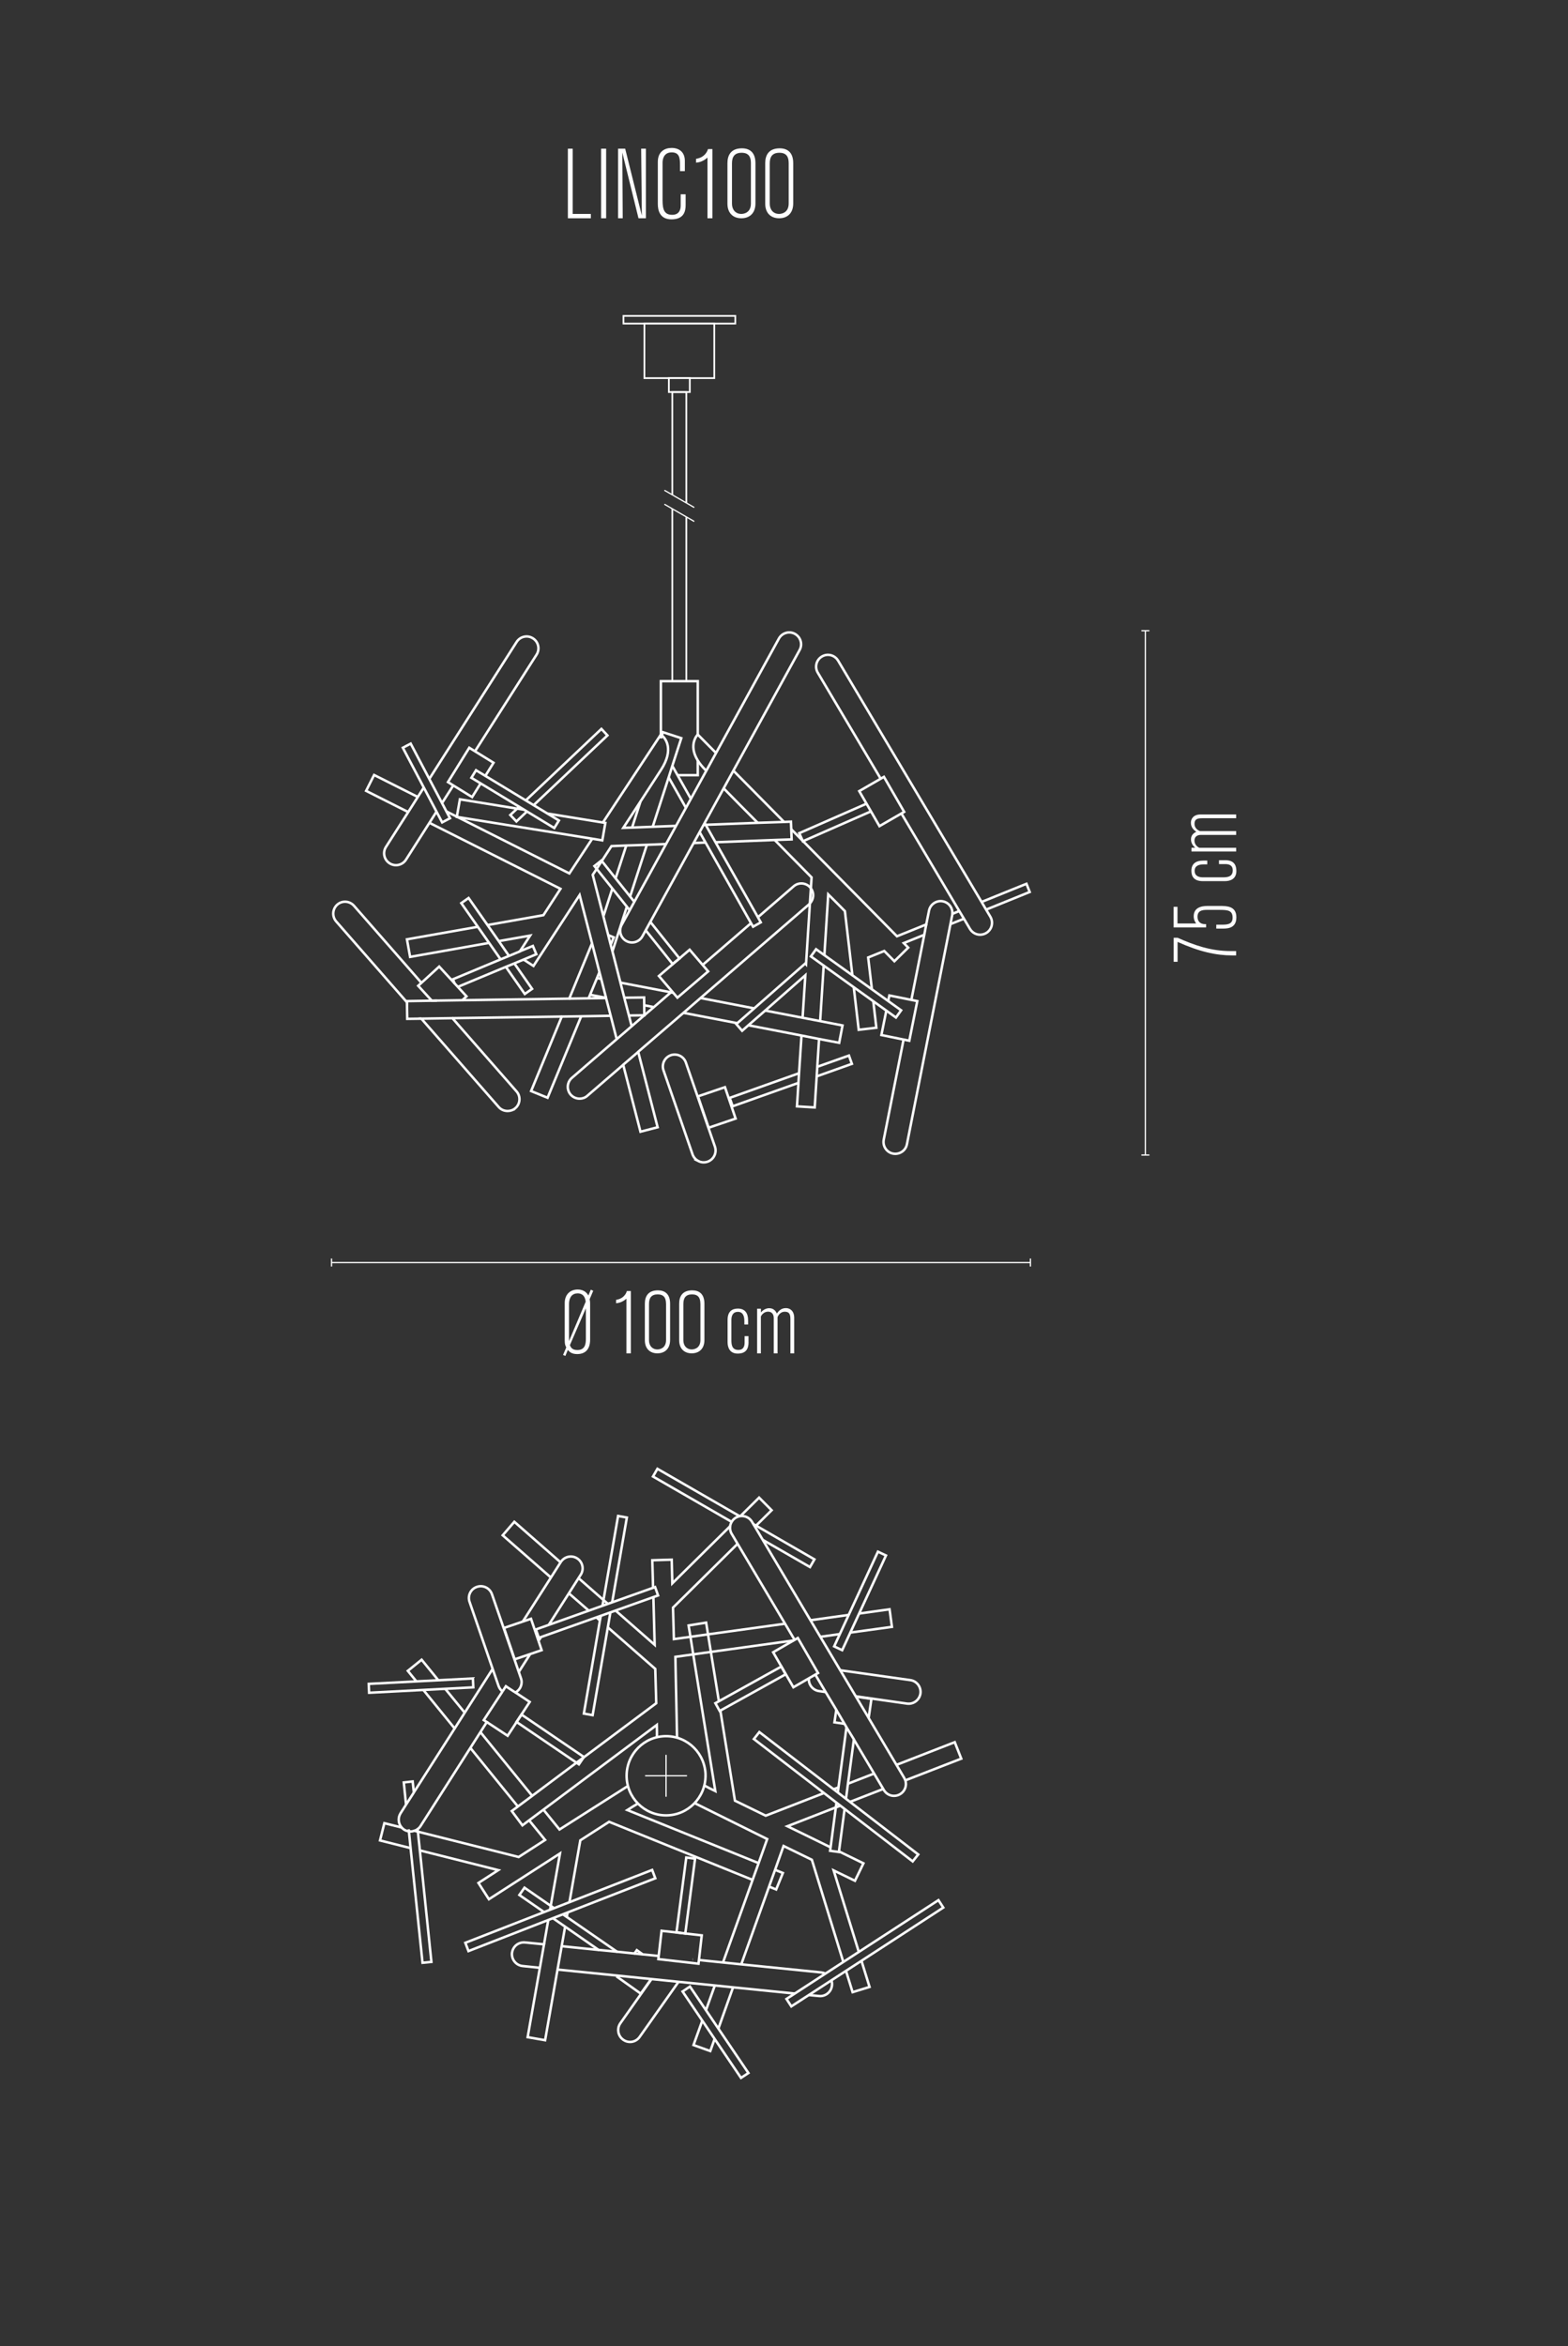 <svg xmlns="http://www.w3.org/2000/svg" viewBox="0 0 318 475.62"><rect x="0" y="0" width="318" height="475.62" fill="#333333" stroke="none"/><defs><style>      .cls-1 {        fill: #fff;      }      .cls-2 {        stroke-width: .5px;      }      .cls-2, .cls-3, .cls-4, .cls-5, .cls-6 {        fill: none;      }      .cls-2, .cls-4, .cls-6 {        stroke: #fff;        stroke-miterlimit: 10;      }      .cls-4 {        stroke-width: .35px;      }      .cls-5 {        stroke: #fefefd;        stroke-linecap: round;        stroke-linejoin: round;      }      .cls-5, .cls-6 {        stroke-width: .25px;      }    </style></defs><g id="Dimensions"><g><line class="cls-6" x1="208.97" y1="255.96" x2="67.24" y2="255.96"></line><rect class="cls-1" x="208.85" y="255.14" width=".25" height="1.62"></rect><rect class="cls-1" x="67.11" y="255.14" width=".25" height="1.62"></rect></g><g><line class="cls-6" x1="232.29" y1="234.16" x2="232.29" y2="127.86"></line><rect class="cls-1" x="231.48" y="234.03" width="1.62" height=".25"></rect><rect class="cls-1" x="231.48" y="127.74" width="1.62" height=".25"></rect></g><g><path class="cls-1" d="M238.03,190.11h.79c3.4,1.51,6.73,2.7,10.77,2.7h1.1v.88h-.76c-3.29,0-6.66-.74-11.11-2.74v4.03h-.79v-4.88Z"></path><path class="cls-1" d="M246.69,187.46h.99c1.17,0,2.3-.02,2.3-1.42,0-1.48-.97-1.58-2.65-1.58h-2.63c-.99,0-1.84.23-1.84,1.39,0,.56.23,1.5,1.57,1.5h.18v.67h-6.59v-4.18h.78v3.37h3.78c-.16-.23-.49-.7-.49-1.44,0-1.71,1.42-2.11,2.86-2.11h2.39c1.46,0,3.4.02,3.4,2.3,0,1.98-1.35,2.3-2.72,2.3h-1.35v-.79Z"></path><path class="cls-1" d="M248.4,174.38c1.42,0,2.34.54,2.34,2.21,0,1.57-1.19,2.04-2.29,2.04h-4.54c-1.71,0-2.29-.9-2.29-2.09,0-1.46.94-2.07,2.39-2.07h.83v.76h-.72c-.9,0-1.84.25-1.84,1.3,0,1.17,1.03,1.33,1.68,1.33h4c.88,0,2.05-.05,2.05-1.42,0-1.08-.83-1.26-1.48-1.26h-1.31v-.79h1.17Z"></path><path class="cls-1" d="M250.69,165.88h-6.86c-.94,0-1.58.14-1.58,1.13,0,.77.54,1.26,1.12,1.48h7.33v.77h-7.18c-.79,0-1.28.43-1.28,1.15,0,.81.63,1.31.99,1.46h7.47v.76h-9.06v-.77h.76c-.32-.25-.86-.86-.86-1.69,0-1.01.76-1.39,1.08-1.55-.29-.2-1.1-.72-1.1-1.82,0-.85.56-1.69,2-1.69h7.18v.77Z"></path></g><g><path class="cls-1" d="M119.59,263.38c.09.49.09.67.09.92v7.29c0,2.02-1.04,2.92-2.61,2.92-1.13,0-1.55-.43-1.91-.83l-.5,1.21-.47-.2.65-1.53c-.2-.4-.31-.63-.31-1.44v-7.56c0-1.62.99-2.74,2.65-2.74,1.31,0,1.94.79,2.14,1.22l.5-1.19.49.23-.72,1.69ZM117.11,262.21c-1.4,0-1.71,1.3-1.71,2.12v7.54l3.38-7.98c-.18-1.55-1.12-1.69-1.67-1.69ZM118.82,265.23l-3.24,7.47c.23.56.52.99,1.53.99,1.53,0,1.71-1.22,1.71-2.25v-6.21Z"></path><path class="cls-1" d="M127.04,274.36v-11.07c-.94.79-1.64.86-2.09.92v-.7c1.57-.23,2.07-1.35,2.18-1.78h.81v12.64h-.9Z"></path><path class="cls-1" d="M135.9,271.66c0,1.8-1.1,2.7-2.58,2.7s-2.54-.92-2.54-2.67v-7.4c0-1.46.65-2.7,2.65-2.7,1.39,0,2.47.72,2.47,2.7v7.36ZM135.07,264.28c0-1.17-.45-1.87-1.69-1.87-1.31,0-1.76.76-1.76,1.95v7.36c0,1.03.61,1.85,1.71,1.85.43,0,1.75-.2,1.75-1.91v-7.38Z"></path><path class="cls-1" d="M142.86,271.66c0,1.8-1.1,2.7-2.58,2.7s-2.54-.92-2.54-2.67v-7.4c0-1.46.65-2.7,2.65-2.7,1.39,0,2.47.72,2.47,2.7v7.36ZM142.04,264.28c0-1.17-.45-1.87-1.69-1.87-1.31,0-1.76.76-1.76,1.95v7.36c0,1.03.61,1.85,1.71,1.85.43,0,1.75-.2,1.75-1.91v-7.38Z"></path><path class="cls-1" d="M151.81,272.07c0,1.42-.54,2.34-2.21,2.34-1.57,0-2.04-1.19-2.04-2.29v-4.54c0-1.71.9-2.29,2.09-2.29,1.46,0,2.07.94,2.07,2.39v.83h-.76v-.72c0-.9-.25-1.84-1.3-1.84-1.17,0-1.33,1.03-1.33,1.67v4c0,.88.05,2.05,1.42,2.05,1.08,0,1.26-.83,1.26-1.48v-1.31h.79v1.17Z"></path><path class="cls-1" d="M160.3,274.36v-6.86c0-.94-.14-1.58-1.13-1.58-.77,0-1.26.54-1.48,1.12v7.33h-.77v-7.18c0-.79-.43-1.28-1.15-1.28-.81,0-1.31.63-1.46.99v7.47h-.76v-9.06h.77v.76c.25-.32.86-.86,1.69-.86,1.01,0,1.39.76,1.55,1.08.2-.29.72-1.1,1.82-1.1.85,0,1.69.56,1.69,2v7.18h-.77Z"></path></g></g><g id="Drawings"><g><polygon class="cls-2" points="95.91 340.27 95.99 342.07 74.86 343.17 74.78 341.37 95.91 340.27"></polygon><polygon class="cls-2" points="138.43 403.73 139.93 402.73 151.78 420.26 150.28 421.25 138.43 403.73"></polygon><polygon class="cls-2" points="170.8 334.54 169.17 333.77 178.05 314.57 179.68 315.34 170.8 334.54"></polygon><g><polyline class="cls-2" points="84.69 370.81 84.75 371.33 85.15 375.13 87.49 397.73 85.69 397.91 83.27 374.67 82.93 371.27 82.87 370.85"></polyline><polyline class="cls-2" points="82.35 365.85 81.89 361.35 83.69 361.15 83.93 363.37 83.93 363.39"></polyline></g><rect class="cls-2" x="157.01" y="395.1" width="36.76" height="1.8" transform="translate(-187.45 159.52) rotate(-33.02)"></rect><g><polyline class="cls-2" points="150.09 307.43 149.99 307.37 133.33 297.77 132.43 299.33 148.39 308.53"></polyline><polyline class="cls-2" points="152.79 308.99 153.33 309.29 165.17 316.13 164.27 317.69 154.69 312.17"></polyline></g><g><path class="cls-2" d="M104.51,343.11h.02c1.02-.54,1.52-1.76,1.12-2.88l-.44-1.28-2-5.8-3.44-9.96c-.44-1.26-1.8-1.92-3.06-1.48-1.26.42-1.92,1.8-1.48,3.04l4.68,13.58,1.2,3.46c.16.46.44.84.8,1.12"></path><rect class="cls-2" x="102.67" y="329.4" width="6.72" height="5.78" transform="translate(386.57 125.02) rotate(71.24)"></rect><rect class="cls-2" x="108.22" y="326" width="25.66" height="1.8" transform="translate(-102.44 59.38) rotate(-19.56)"></rect></g><g><g><path class="cls-2" d="M164.05,340.23c-.14,1.26.78,2.42,2.04,2.6l1.36.2"></path><path class="cls-2" d="M170.41,338.61l14.22,2c1.3.18,2.22,1.4,2.04,2.72-.2,1.3-1.4,2.22-2.72,2.04l-10.4-1.48"></path></g><polyline class="cls-2" points="173.59 343.95 176.73 344.41 176.17 348.27 176.17 348.29"></polyline><polyline class="cls-2" points="171.27 349.47 169.23 349.17 169.61 346.65 169.61 346.63"></polyline><g><polyline class="cls-2" points="171.29 366.73 170.15 375.33 170.13 375.45 168.35 375.21 168.45 374.51 169.51 366.41 169.65 365.47"></polyline><polyline class="cls-2" points="171.57 364.67 171.97 361.61 173.17 352.65 173.17 352.63 173.17 352.61"></polyline><polyline class="cls-2" points="169.91 363.41 169.91 363.39 170.05 362.35 171.67 350.17 171.67 350.15"></polyline></g></g><g><g><line class="cls-2" x1="140.55" y1="397.23" x2="140.53" y2="397.23"></line><path class="cls-2" d="M132.13,401.21l-6.32,8.96c-.76,1.08-.5,2.58.58,3.34,1.08.78,2.58.52,3.34-.58l7.88-11.16"></path></g><polyline class="cls-2" points="128.65 396.03 128.67 396.03 129.15 395.35 130.35 396.21"></polyline><polyline class="cls-2" points="125.43 400.53 125.23 400.81 129.95 404.17 132.07 401.21"></polyline><g><polyline class="cls-2" points="112.13 388.87 114.61 390.59 121.41 395.31 121.43 395.31"></polyline><polyline class="cls-2" points="125.15 395.67 125.13 395.67 114.95 388.63 114.17 388.09"></polyline><polyline class="cls-2" points="112.37 386.83 111.69 386.37 106.37 382.69 105.33 384.17 110.33 387.63"></polyline></g></g><polyline class="cls-2" points="159.21 329.17 143.59 331.33 140.03 331.83 136.67 332.29 136.49 325.91 149.59 312.97"></polyline><polyline class="cls-2" points="153.11 309.51 153.33 309.29 156.49 306.17 153.95 303.61 150.17 307.35 150.09 307.43"></polyline><polyline class="cls-2" points="111.73 319.81 101.95 311.25 104.31 308.51 113.69 316.73"></polyline><path class="cls-2" d="M132.45,321.89c-.1-3.42-.16-5.58-.16-5.58l3.94-.12.12,4.8,11.74-11.6"></path><path class="cls-2" d="M132.51,323.77c.08,2.78.16,6.12.26,9.68l-7.92-6.94"></path><polyline class="cls-2" points="123.29 325.15 122.39 324.37 117.33 319.93"></polyline><line class="cls-2" x1="121.67" y1="328.51" x2="120.95" y2="327.89"></line><path class="cls-2" d="M123.27,329.91l9.62,8.42c.08,2.34.14,4.68.2,6.96l-14.74,11h-.02l-1.42,1.06-8.98,6.72-2.9,2.16-1.24.92,2.16,2.9,1.36-1.02,2.9-2.16,23-17.18c.02.86.04,1.7.02,2.5"></path><line class="cls-2" x1="119.41" y1="326.53" x2="115.37" y2="323.01"></line><line class="cls-2" x1="170.33" y1="331.27" x2="166.37" y2="331.83"></line><polyline class="cls-2" points="164.37 328.47 172.11 327.39 172.13 327.39"></polyline><polyline class="cls-2" points="174.23 327.11 180.41 326.25 180.89 329.81 172.45 330.97"></polyline><polyline class="cls-2" points="137.31 352.29 136.97 335.89 140.59 335.39 144.17 334.89 160.93 332.57 160.95 332.57"></polyline><line class="cls-2" x1="94.25" y1="347.21" x2="90.29" y2="342.37"></line><line class="cls-2" x1="92.21" y1="350.41" x2="85.85" y2="342.59"></line><polyline class="cls-2" points="83.27 374.67 77.07 373.11 77.95 369.61 81.47 370.49"></polyline><line class="cls-2" x1="107.93" y1="364.07" x2="97.43" y2="351.15"></line><polyline class="cls-2" points="157.19 379.07 158.77 379.71 157.41 383.05 155.97 382.47"></polyline><path class="cls-2" d="M153.85,377.71l-26.62-10.76c.72-.46,1.44-.92,2.14-1.32"></path><path class="cls-2" d="M111.57,387.15l.12-.78,1.88-10.62c-7.84,5.04-14.42,9.28-14.42,9.28l-2.12-3.3,4.02-2.6-15.9-4"></path><path class="cls-2" d="M152.63,381.11l-29.1-11.78c-1.92,1.24-3.9,2.5-5.84,3.76l-2.2,12.52v.02"></path><polyline class="cls-2" points="111.19 389.25 110.33 394.17 110.33 394.19 109.49 398.93 107.01 412.99 110.55 413.61 113.07 399.29 113.91 394.55 114.61 390.59"></polyline><line class="cls-2" x1="115.11" y1="387.71" x2="114.95" y2="388.63"></line><polyline class="cls-2" points="110.21 366.87 113.47 370.89 127.35 362.07"></polyline><polyline class="cls-2" points="84.01 371.15 84.03 371.15 84.75 371.33 105.19 376.47 110.55 373.01 107.31 369.03"></polyline><line class="cls-2" x1="105.03" y1="366.23" x2="95.39" y2="354.35"></line><polyline class="cls-2" points="84.45 340.87 82.71 338.73 85.51 336.47 88.89 340.63"></polyline><path class="cls-2" d="M146.09,346.77l2.96,18.28c2.04,1,4.16,2.02,6.24,3.04l11.8-4.58h.02"></path><line class="cls-2" x1="177.27" y1="359.55" x2="171.97" y2="361.61"></line><line class="cls-2" x1="170.05" y1="362.35" x2="169.05" y2="362.73"></line><path class="cls-2" d="M145.79,344.87l-1.62-9.98-.58-3.56-.38-2.38-3.56.58.38,2.3.56,3.56,4.48,27.72c-.76-.36-1.5-.74-2.22-1.14"></path><polyline class="cls-2" points="172.37 365.29 172.39 365.29 179.13 362.67"></polyline><polyline class="cls-2" points="174.71 397.51 176.35 402.81 172.91 403.87 171.57 399.55"></polyline><path class="cls-2" d="M170.15,375.33c3.04,1.48,4.96,2.42,4.96,2.42l-1.72,3.54-4.32-2.1,5.1,16.52"></path><polyline class="cls-2" points="140.85 365.53 155.59 372.83 153.85 377.71 152.63 381.11 146.63 397.85"></polyline><polyline class="cls-2" points="171.03 397.75 164.65 377.03 158.91 374.23 157.19 379.07 155.97 382.47 150.33 398.23"></polyline><line class="cls-2" x1="144.97" y1="402.51" x2="143.17" y2="407.53"></line><line class="cls-2" x1="148.67" y1="402.89" x2="145.69" y2="411.25"></line><polyline class="cls-2" points="144.93 413.35 144.05 415.81 140.65 414.59 142.43 409.65 142.43 409.63"></polyline><path class="cls-2" d="M168.45,374.51c-2.5-1.24-5.52-2.7-8.76-4.28l9.82-3.82.9-.34h.02"></path><polyline class="cls-2" points="181.81 357.79 193.63 353.19 194.95 356.53 183.61 360.93"></polyline><g><path class="cls-2" d="M165.35,339.49l2.1,3.54,2.16,3.6v.02l1.66,2.82.4.68v.02l1.5,2.44v.04l4.1,6.9,1.86,3.12.12.22c.46.76,1.24,1.18,2.04,1.18.44,0,.86-.1,1.26-.34.98-.58,1.4-1.76,1.06-2.8-.06-.16-.14-.32-.22-.48l-1.58-2.66-5.64-9.5v-.02l-2.58-4.32-.04-.06-3.14-5.28-4.04-6.78-2-3.36-9.68-16.3-1.58-2.66-.32-.52-.28-.48c-.5-.84-1.42-1.26-2.34-1.16-.06,0-.12.02-.18.02-.26.06-.52.16-.76.3-.36.22-.66.52-.84.86-.16.26-.28.56-.3.86-.08.52,0,1.06.3,1.56l1.2,2.02,9.62,16.2,1.94,3.28"></path><rect class="cls-2" x="157.25" y="334.17" width="8.2" height="5.78" transform="translate(372.58 28.8) rotate(60)"></rect><rect class="cls-2" x="144.57" y="341.43" width="15.3" height="1.8" transform="translate(-147.09 117.01) rotate(-29.05)"></rect></g><g><g><path class="cls-2" d="M101.91,342.91l-3.8,5.8.62.4-1.3,2.04-2.04,3.2-10.1,15.84c-.16.26-.36.46-.6.62-.2.16-.42.28-.66.34h-.02c-.34.14-.72.18-1.08.12-.34-.04-.66-.16-.96-.34-.2-.12-.36-.28-.5-.44-.7-.78-.82-1.96-.24-2.88l1.12-1.76,1.58-2.46v-.02l8.28-12.96,2.04-3.2,5.66-8.88"></path><line class="cls-2" x1="109.71" y1="331.89" x2="109.21" y2="332.67"></line><path class="cls-2" d="M111.29,329.41l4.08-6.4,1.96-3.08.44-.68c.48-.74.5-1.62.14-2.36-.18-.38-.48-.72-.86-.96-1.12-.72-2.6-.38-3.32.74l-.04.06-1.96,3.08-5.7,8.92v.02"></path><line class="cls-2" x1="107.51" y1="335.35" x2="105.21" y2="338.95"></line><line class="cls-2" x1="103.25" y1="333.11" x2="103.21" y2="333.15"></line></g><polyline class="cls-2" points="101.91 342.91 102.59 341.85 103.13 342.21 104.51 343.11 104.53 343.11 107.43 345.03 105.29 348.29 105.05 348.67 104.77 349.11 102.95 351.89 98.73 349.11"></polyline><rect class="cls-2" x="110.69" y="344.99" width="1.8" height="15.3" transform="translate(-242.8 246.72) rotate(-55.8)"></rect></g><g><g><path class="cls-2" d="M168.61,401.47c.12.32.16.68.12,1.04-.14,1.32-1.32,2.28-2.64,2.14l-2.06-.2"></path><line class="cls-2" x1="140.55" y1="397.23" x2="140.53" y2="397.23"></line><path class="cls-2" d="M141.71,397.35l4.92.5,3.7.38,16.24,1.64c.3.04.58.12.82.24"></path><polyline class="cls-2" points="133.57 396.53 130.35 396.21 128.67 396.03 128.65 396.03 125.15 395.67 125.13 395.67 121.43 395.31 121.41 395.31 113.91 394.55"></polyline><polyline class="cls-2" points="161.17 404.15 148.67 402.89 144.97 402.51 137.61 401.77 132.13 401.21 132.07 401.21 125.43 400.53 113.07 399.29"></polyline><path class="cls-2" d="M109.49,398.93l-3.5-.36c-1.32-.14-2.28-1.32-2.16-2.64.06-.44.22-.86.48-1.2.48-.64,1.3-1.02,2.16-.94l3.86.38v.02"></path></g><rect class="cls-2" x="133.79" y="391.87" width="8.2" height="5.78" transform="translate(230.16 802.61) rotate(-173.49)"></rect><rect class="cls-2" x="131.44" y="383.39" width="15.3" height="1.8" transform="translate(-260 472.36) rotate(-82.55)"></rect></g><g><polyline class="cls-2" points="121.85 327.57 121.67 328.51 118.41 347.39 120.19 347.71 123.27 329.91 123.79 326.87"></polyline><polyline class="cls-2" points="122.19 325.53 122.39 324.37 125.35 307.33 127.13 307.65 124.15 324.83"></polyline></g><polygon class="cls-2" points="95.01 395.54 94.37 393.86 132.26 379.09 132.9 380.78 95.01 395.54"></polygon><polygon class="cls-2" points="186.22 375.95 185.1 377.36 152.89 352.55 154 351.14 186.22 375.95"></polygon><g><path class="cls-2" d="M143.09,360c0-4.44-3.58-8.03-8.01-8.03-4.42,0-8,3.6-8,8.03,0,4.43,3.58,8.03,8,8.03,4.42,0,8-3.6,8-8.03Z"></path><g><line class="cls-6" x1="135.08" y1="364.25" x2="135.08" y2="355.75"></line><line class="cls-6" x1="130.83" y1="360" x2="139.33" y2="360"></line></g></g></g><g><g><polyline class="cls-4" points="139.19 101.97 139.19 79.49 136.35 79.49 136.35 100.33"></polyline><line class="cls-4" x1="139.19" y1="138.09" x2="139.19" y2="104.79"></line><line class="cls-4" x1="136.35" y1="138.09" x2="136.35" y2="103.15"></line><g><rect class="cls-4" x="135.65" y="76.65" width="4.25" height="2.83"></rect><rect class="cls-4" x="130.69" y="65.6" width="14.17" height="11.06"></rect></g><rect class="cls-4" x="126.44" y="64.04" width="22.68" height="1.56"></rect></g><g><path class="cls-3" d="M140.72,105.67c-1.96-1.13-3.93-2.27-5.89-3.4v-2.83l5.89,3.4v2.83Z"></path><line class="cls-5" x1="134.83" y1="102.27" x2="140.72" y2="105.67"></line><line class="cls-5" x1="134.83" y1="99.44" x2="140.72" y2="102.84"></line></g></g><g><g><polyline class="cls-2" points="106.63 162.27 121.97 147.77 123.19 149.09 108.23 163.23"></polyline><polyline class="cls-2" points="106.87 164.51 104.73 166.53 103.49 165.23 104.87 163.93 105.27 163.55"></polyline></g><rect class="cls-2" x="85.57" y="150.2" width="1.8" height="17.1" transform="translate(-64.03 58.61) rotate(-27.79)"></rect><line class="cls-2" x1="124.19" y1="180.13" x2="122.37" y2="185.77"></line><polyline class="cls-2" points="124.11 192.49 124.31 192.55 127.13 183.81"></polyline><line class="cls-2" x1="127.01" y1="171.41" x2="124.85" y2="178.07"></line><line class="cls-2" x1="131.19" y1="171.27" x2="127.79" y2="181.75"></line><line class="cls-2" x1="129.89" y1="162.49" x2="128.19" y2="167.77"></line><polyline class="cls-2" points="134.03 149.67 134.23 149.07 134.43 148.43 138.17 149.65 136.35 155.27 135.75 157.15 135.61 157.59 132.37 167.61"></polyline><g><path class="cls-2" d="M85.93,159.67v.02l-1.2,1.88-1.94,3.06-4.52,7.08c-.7,1.1-.38,2.6.74,3.3l.02.02c1.12.7,2.6.36,3.3-.74l4.76-7.48,1.42-2.24"></path><line class="cls-2" x1="91.93" y1="159.23" x2="89.63" y2="162.83"></line><path class="cls-2" d="M87.05,157.93l17.72-27.78c.7-1.12,2.18-1.46,3.28-.76.02,0,.02.02.04.02,1.12.72,1.44,2.2.72,3.32l-12.48,19.58"></path></g><g><path class="cls-2" d="M88.63,202.85l-1.06.02-5.04.08v.24l-14.36-16.4c-.86-1-.76-2.52.24-3.4.98-.86,2.5-.76,3.38.24l13.68,15.62"></path><path class="cls-2" d="M104.53,224.65c-.46.4-1.02.58-1.58.58-.68,0-1.34-.26-1.82-.82l-15.68-17.9,6.3-.1,13,14.84c.88,1,.78,2.52-.22,3.4Z"></path></g><path class="cls-2" d="M141.66,235.39c-.55-.27-.99-.75-1.21-1.37l-5.89-17.04c-.43-1.25.23-2.62,1.49-3.06,1.25-.43,2.62.23,3.05,1.49l5.89,17.04c.43,1.25-.23,2.62-1.49,3.06-.63.22-1.29.16-1.85-.12Z"></path><path class="cls-2" d="M183.25,210.75l-4.02,20.28c-.26,1.32.58,2.58,1.88,2.84.06,0,.1,0,.14.02,1.26.16,2.44-.66,2.68-1.92l8.82-44.62.36-1.8c.02-.1.04-.18.02-.28.12-1.2-.7-2.3-1.9-2.54-1.28-.26-2.56.58-2.82,1.88l-.56,2.78-.4,2.12-2.62,13.2"></path><path class="cls-2" d="M182.81,164.91l11.74,19.78.94,1.56,1.22,2.06c.46.76,1.24,1.18,2.04,1.18.44,0,.86-.1,1.26-.34,1.14-.68,1.52-2.14.84-3.3l-.86-1.44-.92-1.56-29.1-48.92c-.68-1.14-2.14-1.52-3.28-.84s-1.52,2.14-.84,3.28l12.76,21.5"></path><polygon class="cls-2" points="94.61 201.99 93.75 202.77 88.63 202.85 87.57 202.87 84.81 199.85 85.47 199.25 89.07 195.95 92.19 199.35 92.21 199.37 92.85 200.07 94.61 201.99"></polygon><polyline class="cls-2" points="97.47 158.83 95.75 161.59 91.93 159.23 90.85 158.55 95.17 151.59 96.33 152.31 100.09 154.63 98.43 157.29"></polyline><rect class="cls-2" x="174.71" y="159.59" width="8.2" height="5.78" transform="translate(230.12 -73.61) rotate(60)"></rect><polyline class="cls-2" points="179.75 204.89 178.75 209.83 183.25 210.75 184.41 210.99 186.03 202.95 184.83 202.71 180.37 201.81 180.13 202.95"></polyline><rect class="cls-2" x="142.01" y="221.63" width="6.72" height="5.78" transform="translate(311.21 14.66) rotate(71.24)"></rect><polyline class="cls-2" points="106.27 164.15 104.87 163.93 93.27 162.05 92.65 165.57 92.65 165.61 92.77 165.63 120.11 170.03 122.15 170.37 122.77 166.83 122.27 166.75 111.03 164.93"></polyline><g><polyline class="cls-2" points="82.53 203.19 82.59 206.55 85.45 206.51"></polyline><polyline class="cls-2" points="127.55 205.87 130.67 205.83 130.65 203.79 130.63 202.21 126.61 202.27"></polyline><polyline class="cls-2" points="123.09 202.33 122.91 202.33 119.37 202.39 115.45 202.45 115.43 202.45 93.75 202.77"></polyline><polyline class="cls-2" points="123.85 205.93 117.87 206.03 113.95 206.09 113.93 206.09 91.75 206.41"></polyline></g><g><line class="cls-2" x1="121.93" y1="198.45" x2="121.07" y2="198.29"></line><polyline class="cls-2" points="119.67 201.67 122.91 202.29 123.09 202.33"></polyline><polyline class="cls-2" points="125.83 199.21 136.07 201.17 136.55 201.27"></polyline><line class="cls-2" x1="132.61" y1="204.17" x2="130.65" y2="203.79"></line><polyline class="cls-2" points="155.19 204.87 162.77 206.33 166.33 207.01 170.87 207.89 170.19 211.41 166.11 210.63 162.55 209.93 151.77 207.85"></polyline><line class="cls-2" x1="149.53" y1="207.43" x2="138.61" y2="205.33"></line><line class="cls-2" x1="152.95" y1="204.43" x2="142.07" y2="202.33"></line></g><g><polyline class="cls-2" points="119.37 202.39 119.67 201.67 121.07 198.29 121.57 197.07"></polyline><polyline class="cls-2" points="115.43 202.45 115.45 202.45 120.07 191.23"></polyline><polyline class="cls-2" points="123.35 189.57 124.47 190.03 123.85 191.53"></polyline><polyline class="cls-2" points="117.87 206.03 111.05 222.55 107.71 221.19 113.93 206.09 113.95 206.09"></polyline></g><line class="cls-2" x1="143.09" y1="170.81" x2="140.67" y2="170.91"></line><polyline class="cls-2" points="145.11 170.75 157.11 170.29 160.55 170.17 160.47 168.11 160.41 166.57 159.01 166.63 153.67 166.81 143.11 167.21 142.69 167.23"></polyline><polyline class="cls-2" points="105.45 192.87 105.45 192.85 107.51 189.67 101.15 190.79"></polyline><polyline class="cls-2" points="87.09 166.81 113.67 180.19 110.21 185.53 98.87 187.53"></polyline><polyline class="cls-2" points="96.91 187.89 82.53 190.43 83.17 193.99 99.19 191.15"></polyline><path class="cls-2" d="M106.19,194.53l2,1.3s4.28-6.56,9.36-14.38l2.52,9.78,1.5,5.84.36,1.38.98,3.84v.04l.94,3.6,1.22,4.74"></path><polyline class="cls-2" points="82.79 164.63 74.25 160.33 75.87 157.11 84.73 161.57"></polyline><polyline class="cls-2" points="90.51 164.49 92.65 165.57 92.77 165.63 115.47 177.07 120.11 170.03"></polyline><path class="cls-2" d="M122.27,166.75l11.76-17.84s.08.06.2.16c.68.58,2.58,2.78-.2,7.04-.68,1.04-2.18,3.36-4.14,6.38-1.04,1.6-2.22,3.42-3.48,5.34l1.78-.06,4.18-.16,4.72-.18"></path><path class="cls-2" d="M135.07,171.11l-3.88.16-4.18.14-3,.12c-.64.98-1.3,2-1.96,3.02-.36.52-.7,1.06-1.04,1.6-.28.4-.54.8-.8,1.2l2.16,8.42.98,3.8.5,1.96.26.96,1.72,6.72.78,3.06.2.78.74,2.82.56,2.18"></path><polyline class="cls-2" points="129.43 213.23 129.43 213.25 133.37 228.53 129.89 229.43 126.39 215.87 126.39 215.85"></polyline><polyline class="cls-2" points="92.21 199.37 92.19 199.35 91.85 198.53 101.53 194.49 103.23 193.79 105.45 192.87 105.45 192.85 108.07 191.77 108.77 193.45 106.19 194.53 104.31 195.31 102.59 196.01 92.85 200.07"></polyline><g><polyline class="cls-2" points="104.31 195.31 107.91 200.47 106.43 201.51 102.59 196.01"></polyline><polyline class="cls-2" points="101.53 194.49 99.19 191.15 96.91 187.89 93.55 183.09 95.03 182.05 98.87 187.53 101.15 190.79 103.23 193.79"></polyline></g><g><polyline class="cls-2" points="141.89 168.69 143.09 170.81 152.31 187.15 152.73 187.87 154.29 186.99 153.71 185.95 145.11 170.75 143.11 167.21 142.89 166.85"></polyline><polyline class="cls-2" points="140.11 161.93 137.41 157.15 136.35 155.27"></polyline><polyline class="cls-2" points="139.11 163.79 139.11 163.77 135.61 157.59"></polyline></g><polyline class="cls-2" points="176.63 164.49 162.87 170.53 162.83 170.55 162.79 170.45 162.09 168.91 175.73 162.93"></polyline><polygon class="cls-2" points="112.41 167.87 95.6 157.68 96.54 156.15 113.35 166.34 112.41 167.87"></polygon><g><polyline class="cls-2" points="127.71 184.53 127.13 183.81 124.19 180.13 121.01 176.15 120.55 175.57 121.97 174.45 122.05 174.55 124.85 178.07 127.79 181.75 128.65 182.83"></polyline><polyline class="cls-2" points="131.89 186.89 137.79 194.29 137.81 194.31 137.33 194.69 137.17 194.81 136.41 195.43 130.95 188.59"></polyline></g><rect class="cls-2" x="172.7" y="188.75" width="1.8" height="21.24" transform="translate(-89.6 224.04) rotate(-54.31)"></rect><path class="cls-2" d="M194.55,184.69l-1.42.58M199.07,182.85l9.1-3.68.66,1.66-8.84,3.58M195.49,186.25l-2.74,1.1M145.21,152.65l-3.7-3.74s-2.02,2,0,5.26c.34.56.82,1.16,1.44,1.8l.28.28M167.19,193.65l.78-12.34c1.18,1.16,2.3,2.32,3.38,3.4l1.52,13.02M176.83,200.57l-.76-6.46,3.26-1.32c1.3,1.3,2.06,2.08,2.06,2.08l2.8-2.76-.9-.92,4.16-1.68M173.15,200.15v.02l1,8.6,3.58-.42-.62-5.34M167.05,195.77l-.72,11.24M162.55,209.93l-.5,7.64-.12,1.96-.3,4.76,3.6.22.4-6.3.12-1.94.36-5.64M157.11,170.29c2.42,2.46,4.98,5.06,7.48,7.58l-.14,2.22-.2,3.06-.78,12.32-.14-.16-10.38,9.12-3.42,3-.2.18,1.18,1.36,1.26-1.12,3.42-2.98,8.14-7.16-.56,8.62M153.67,166.81c-2.66-2.66-5.04-5.08-6.9-6.98M160.47,168.11l2.32,2.34.08.08,19.04,19.28,5.94-2.4v-.02M159.01,166.63l-10.28-10.4"></path><g><polyline class="cls-2" points="165.75 216.27 172.17 213.99 172.77 215.67 165.63 218.21"></polyline><polyline class="cls-2" points="161.93 219.53 148.59 224.27 147.99 222.57 162.05 217.57"></polyline></g><path class="cls-2" d="M128.17,191.07c-.39,0-.79-.1-1.15-.3-1.16-.64-1.59-2.1-.95-3.26l31.89-58.05c.64-1.16,2.1-1.59,3.26-.95,1.16.64,1.59,2.1.95,3.26l-31.89,58.05c-.44.8-1.26,1.25-2.11,1.25Z"></path><g><line class="cls-2" x1="152.31" y1="187.15" x2="142.51" y2="195.61"></line><path class="cls-2" d="M153.71,185.95l7.24-6.26c1-.88,2.52-.76,3.38.24.04.06.08.1.12.16.7.92.6,2.22-.2,3.06-.04.06-.1.12-.16.18l-22.02,19-3.46,3-9.18,7.9v.02l-3.04,2.6v.02l-7.28,6.28c-.44.4-1,.58-1.56.58-.68,0-1.34-.28-1.82-.82-.86-1-.76-2.52.26-3.4l9.08-7.84,3.04-2.62,2.56-2.22,1.94-1.66,3.46-3,.22-.2"></path></g><rect class="cls-2" x="134.53" y="194.49" width="8.2" height="5.78" transform="translate(-95 137.42) rotate(-40.52)"></rect><polyline class="cls-2" points="141.51 154.17 141.51 157.15 137.41 157.15"></polyline><polyline class="cls-2" points="141.51 148.91 141.51 138.09 139.19 138.09 136.35 138.09 134.03 138.09 134.03 148.91 134.03 149.67"></polyline></g></g><g id="Names"><g><path class="cls-1" d="M115.17,44.25v-14.11h.98v13.23h3.68v.88h-4.66Z"></path><path class="cls-1" d="M121.91,44.25v-14.11h1.02v14.11h-1.02Z"></path><path class="cls-1" d="M129.49,44.25l-3.28-13.33s.08,11.89.08,13.33h-.94v-14.11h1.44l3.38,13.57s-.14-12.79-.14-13.57h.96v14.11h-1.5Z"></path><path class="cls-1" d="M139.05,41.57c0,1.26-.34,2.9-2.88,2.9-2.38,0-2.76-1.88-2.76-3.1v-8.56c0-2.1,1.44-2.82,2.8-2.82,1.52,0,2.68.84,2.68,2.62v2.08h-.98v-1.22c0-1.38-.1-2.58-1.68-2.58-1.72,0-1.86,1.58-1.86,2.1v7.64c0,1.94.42,2.92,1.96,2.92,1.28,0,1.72-.88,1.72-1.86v-2.3h1v2.18Z"></path><path class="cls-1" d="M143.48,44.25v-12.29c-1.04.88-1.82.96-2.32,1.02v-.78c1.74-.26,2.3-1.5,2.42-1.98h.9v14.03h-1Z"></path><path class="cls-1" d="M153.21,41.25c0,2-1.22,3-2.86,3s-2.82-1.02-2.82-2.96v-8.22c0-1.62.72-3,2.94-3,1.54,0,2.74.8,2.74,3v8.18ZM152.29,33.05c0-1.3-.5-2.08-1.88-2.08-1.46,0-1.96.84-1.96,2.16v8.18c0,1.14.68,2.06,1.9,2.06.48,0,1.94-.22,1.94-2.12v-8.2Z"></path><path class="cls-1" d="M160.87,41.25c0,2-1.22,3-2.86,3s-2.82-1.02-2.82-2.96v-8.22c0-1.62.72-3,2.94-3,1.54,0,2.74.8,2.74,3v8.18ZM159.95,33.05c0-1.3-.5-2.08-1.88-2.08-1.46,0-1.96.84-1.96,2.16v8.18c0,1.14.68,2.06,1.9,2.06.48,0,1.94-.22,1.94-2.12v-8.2Z"></path></g></g></svg>